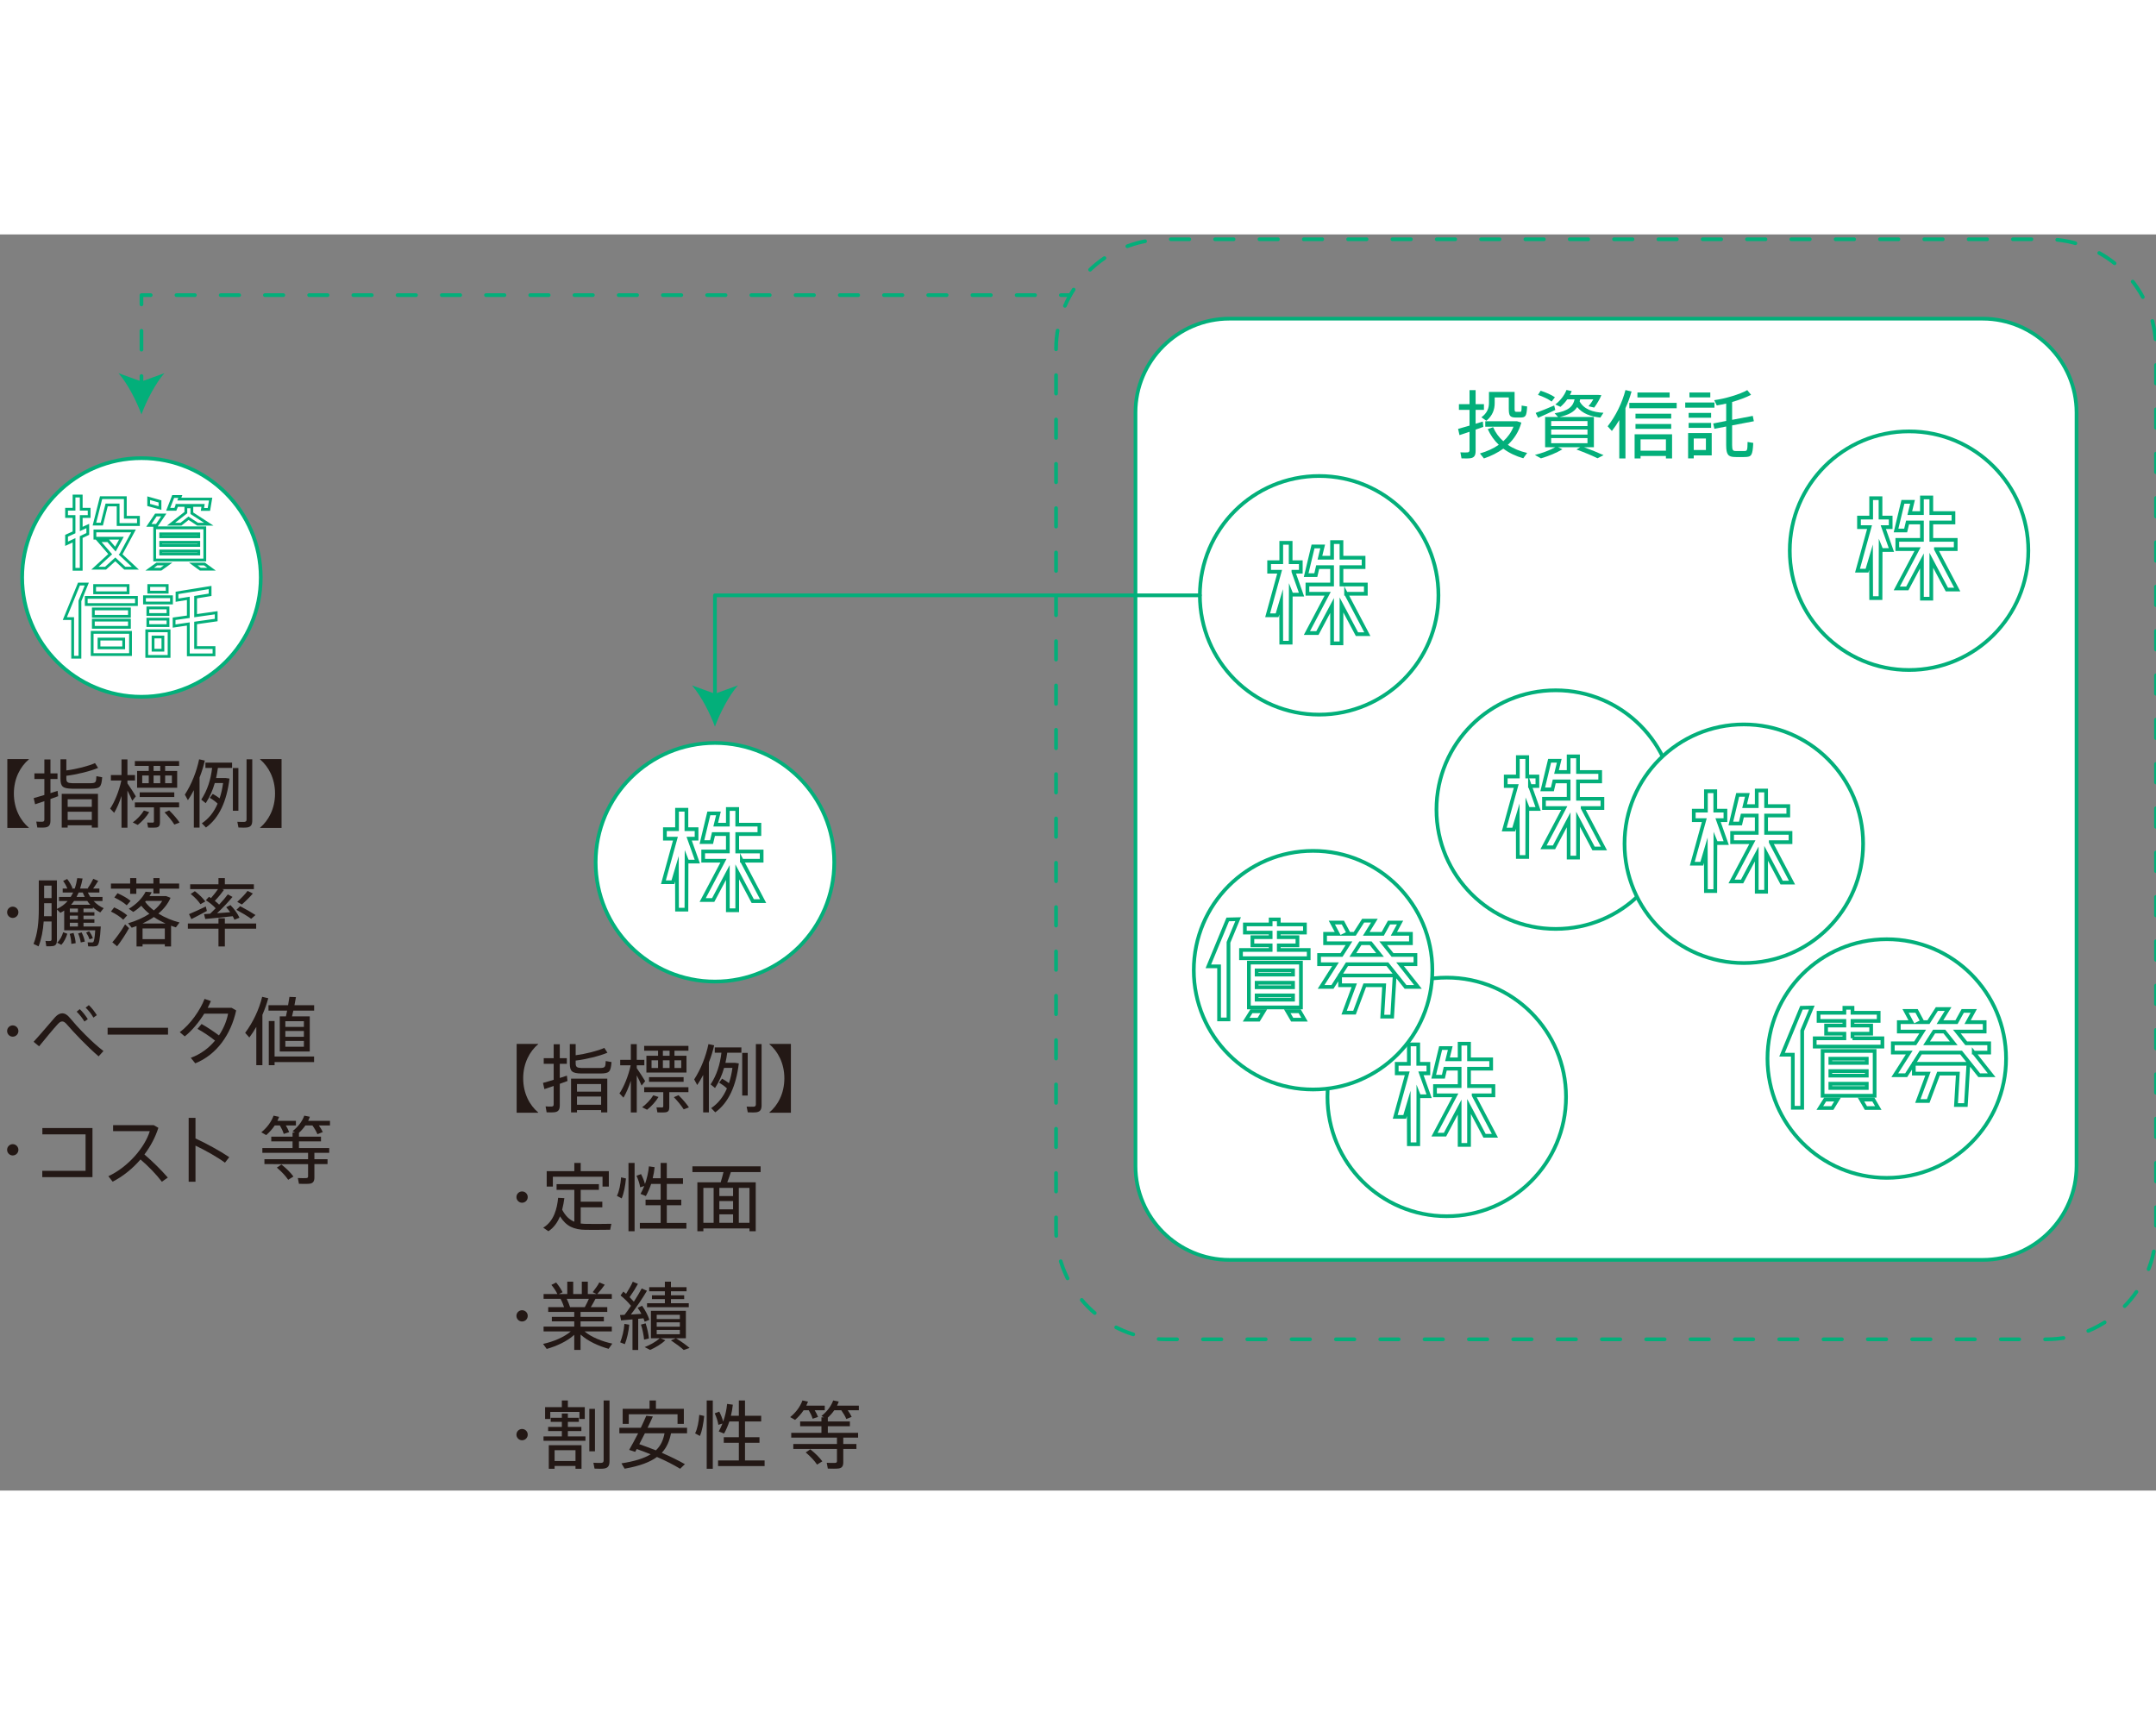 <?xml version="1.0" encoding="iso-8859-1"?>
<!-- Generator: Adobe Illustrator 14.0.0, SVG Export Plug-In . SVG Version: 6.00 Build 43363)  -->
<!DOCTYPE svg PUBLIC "-//W3C//DTD SVG 1.1//EN" "http://www.w3.org/Graphics/SVG/1.1/DTD/svg11.dtd">
<svg version="1.1" id="&#x30EC;&#x30A4;&#x30E4;&#x30FC;_1"
	 xmlns="http://www.w3.org/2000/svg" xmlns:xlink="http://www.w3.org/1999/xlink" x="0px" y="0px" width="500px" height="400px"
	 viewBox="0 0 500 291.275" style="enable-background:new 0 0 500 291.275;" xml:space="preserve">
<rect x="0" y="0" width="500" height="291.275" fill="#808080" stroke="none"/>
<g>
	<g>
		<path style="fill:#231815;" d="M6.693,121.653v0.071c-1.96,1.653-3.475,4.406-3.475,7.917c0,3.518,1.515,6.27,3.475,7.923v0.064
			H1.701v-15.977H6.693z"/>
		<path style="fill:#231815;" d="M10.289,129.986v-3.703H7.982v-1.307h2.307v-3.235H11.7v3.235h1.636v1.307H11.7v3.27
			c0.604-0.188,1.173-0.359,1.653-0.533c0.069,0.518,0.103,0.879,0.136,1.24c-0.535,0.191-1.151,0.432-1.789,0.654v4.977
			c0,0.931-0.26,1.465-1.119,1.604c-0.396,0.069-1.255,0.069-1.926,0.029l-0.242-1.375c0.497,0.049,1.185,0.049,1.43,0.034
			c0.359-0.034,0.446-0.203,0.446-0.529v-4.24c-0.807,0.277-1.567,0.537-2.15,0.723l-0.328-1.428
			C8.428,130.536,9.343,130.281,10.289,129.986z M22.75,123.702c-1.772,0.76-4.989,1.55-7.365,1.827v0.634
			c0,0.864,0.309,1.052,1.413,1.088c1.102,0.016,3.012,0.016,4.18,0c1.22-0.037,1.327-0.156,1.379-1.621l1.342,0.24
			c-0.188,2.324-0.498,2.619-2.6,2.653c-1.289,0.017-3.24,0.017-4.425,0c-2.101-0.052-2.648-0.465-2.648-2.344v-4.47h1.359v2.582
			c2.289-0.297,5.146-1.018,6.643-1.708L22.75,123.702z M15.694,137.011v0.534h-1.378v-7.833h8.402v7.833H21.29v-0.534H15.694z
			 M21.29,132.726v-1.757h-5.596v1.757H21.29z M21.29,135.773v-1.911h-5.596v1.911H21.29z"/>
		<path style="fill:#231815;" d="M31.5,130.298l-0.824,1.032c-0.258-0.638-0.671-1.515-1.122-2.376v8.611h-1.376v-7.356
			c-0.498,1.532-1.102,2.91-1.703,3.91l-0.93-0.98c1.012-1.479,2.064-4.028,2.598-6.509h-2.427v-1.277h2.462v-3.628h1.376v3.628
			h1.755v1.277h-1.755v0.656C30.28,128.333,31.072,129.553,31.5,130.298z M34.602,133.966c-0.639,1.064-1.656,2.184-2.654,2.955
			l-1.153-0.564c0.965-0.723,1.945-1.723,2.584-2.772L34.602,133.966z M34.498,124.41v-1.17h-3.221v-1.119h10.262v1.119h-3.238v1.17
			h2.788v3.891h-9.294v-3.891H34.498z M37.096,136.357c0,0.673-0.19,1.03-0.759,1.153c-0.393,0.064-1.344,0.064-1.995,0.034
			l-0.208-1.173c0.433,0.02,1.104,0.02,1.275,0.02c0.223,0,0.292-0.104,0.292-0.292v-3.254h-4.424v-1.137h10.262v1.137h-4.443
			V136.357z M40.418,129.365v1.087h-8.021v-1.087H40.418z M32.982,127.251h1.515v-1.792h-1.515V127.251z M37.164,124.41v-1.17
			h-1.548v1.17H37.164z M37.164,127.251v-1.792h-1.548v1.792H37.164z M39.229,133.55c1.015,0.995,1.827,1.946,2.414,2.822
			l-1.208,0.47c-0.552-0.88-1.324-1.832-2.27-2.826L39.229,133.55z M39.866,127.251v-1.792h-1.565v1.792H39.866z"/>
		<path style="fill:#231815;" d="M46.278,137.544h-1.324v-8.677c-0.411,0.809-0.879,1.584-1.376,2.324l-0.708-1.292
			c1.566-2.411,2.72-5.352,3.309-8.19l1.321,0.29c-0.292,1.29-0.705,2.633-1.223,3.942V137.544z M49.342,129.729
			c0.619,0.343,1.154,0.69,1.587,1.032c0.359-1.067,0.636-2.252,0.809-3.547h-1.93c-0.48,1.67-1.154,3.222-2.096,4.665l-1.035-0.827
			c1.428-2.185,2.186-4.579,2.515-7.351H47.64v-1.225h6.18v1.225h-3.284c-0.106,0.81-0.245,1.584-0.416,2.344h1.775h0.307h0.089
			l0.929,0.134c-0.619,5.234-2.393,9.147-5.457,11.345l-0.951-0.98c1.604-1.064,2.81-2.579,3.654-4.561
			c-0.466-0.463-1.084-0.914-1.81-1.344L49.342,129.729z M55.285,123.737v9.898h-1.277v-9.898H55.285z M58.503,121.709v14.162
			c0,0.951-0.26,1.5-1.171,1.639c-0.394,0.064-1.307,0.055-2.029,0.015l-0.26-1.327c0.57,0.035,1.359,0.035,1.636,0.02
			c0.396-0.035,0.5-0.218,0.5-0.564v-13.945H58.503z"/>
		<path style="fill:#231815;" d="M65.297,137.629h-4.988v-0.064c1.96-1.653,3.475-4.406,3.475-7.923
			c0-3.512-1.515-6.264-3.475-7.917v-0.071h4.988V137.629z"/>
		<path style="fill:#231815;" d="M2.941,158.488c-0.708,0-1.292-0.584-1.292-1.307c0-0.728,0.583-1.307,1.309-1.307
			c0.72,0,1.309,0.579,1.309,1.307c0,0.723-0.589,1.307-1.309,1.307H2.941z"/>
		<path style="fill:#231815;" d="M22.615,160.474h0.757c-0.17,2.9-0.396,4.232-0.875,4.47c-0.191,0.104-0.483,0.139-0.844,0.158
			c-0.262,0-0.861,0-1.205-0.02l-0.119-0.926c0.307,0.015,0.79,0.029,1.012,0.015c0.107,0,0.173-0.015,0.24-0.055
			c0.226-0.118,0.381-0.93,0.502-2.752h-7.195v-0.52v-0.371v-3.693c-0.277,0.194-0.571,0.366-0.898,0.521l-0.792-0.792v7.144
			c0,0.797-0.205,1.237-0.913,1.36c-0.31,0.055-0.98,0.069-1.547,0.055l-0.188-1.242c0.376,0.034,0.876,0.034,1.066,0.015
			c0.275-0.03,0.342-0.153,0.342-0.396v-4.128h-1.824c-0.15,2.099-0.517,4.059-1.188,5.767c-1.067-0.5-1.116-0.535-1.171-0.569
			c0.962-2.356,1.223-5.128,1.223-8.118v-6.613h0.601h0.637h1.722h0.621h0.619v6.623c1.052-0.48,1.862-1.118,2.498-1.841h-2.012
			v-0.945h2.721c0.203-0.327,0.396-0.674,0.566-1.016h-2.428v-0.931h1.07c-0.208-0.568-0.535-1.153-0.966-1.757l0.931-0.46
			c0.584,0.772,0.98,1.455,1.237,2.129l-0.208,0.088h0.725c0.292-0.821,0.465-1.653,0.584-2.41l1.241,0.084
			c-0.14,0.742-0.328,1.534-0.585,2.326h1.911l-0.138-0.068c0.535-0.753,1.014-1.585,1.292-2.188l1.139,0.485
			c-0.297,0.515-0.728,1.148-1.174,1.771h1.446v0.931h-2.668c0.171,0.361,0.361,0.703,0.57,1.016h2.821v0.945h-2.064
			c0.688,0.742,1.498,1.296,2.339,1.673l-0.792,0.98c-0.598-0.312-1.168-0.708-1.702-1.188v0.292h-2.186v0.847h2.527v0.792h-2.527
			v0.841h2.527v0.808h-2.527v0.866h2.771H22.615z M11.957,158.093v-3.015h-1.722v1.292c0,0.589-0.015,1.158-0.033,1.723H11.957z
			 M11.957,153.89v-2.891h-1.722v2.891H11.957z M15.611,162.156c-0.263,0.901-0.778,1.945-1.396,2.584
			c-0.413-0.257-0.688-0.381-0.948-0.5c0.619-0.604,1.154-1.584,1.379-2.43L15.611,162.156z M17.056,161.969
			c0.29,0.876,0.448,1.668,0.498,2.376l-1.015,0.168c-0.017-0.723-0.121-1.479-0.378-2.326L17.056,161.969z M18.071,157.167v-0.847
			h-1.879v0.847H18.071z M18.071,158.8v-0.841h-1.879v0.841H18.071z M18.071,160.474v-0.866h-1.879v0.866H18.071z M20.947,155.444
			c-0.263-0.277-0.5-0.574-0.708-0.881h-3.064c-0.222,0.307-0.448,0.604-0.705,0.881H20.947z M19.655,153.618
			c-0.173-0.327-0.33-0.674-0.451-1.016h-0.96c-0.156,0.342-0.312,0.688-0.498,1.016H19.655z M18.932,161.845
			c0.378,0.777,0.619,1.465,0.74,2.134l-0.948,0.192c-0.086-0.638-0.274-1.326-0.603-2.084L18.932,161.845z M20.669,161.573
			c0.416,0.583,0.706,1.099,0.859,1.633l-0.79,0.237c-0.136-0.495-0.396-1.01-0.757-1.563L20.669,161.573z"/>
		<path style="fill:#231815;" d="M30.184,150.519v-1.271h1.431v1.271h3.96v-1.271H37v1.271h4.546v1.188H37v1.119h-1.426v-1.119
			h-3.96v1.203h-1.431v-1.203h-4.458v-1.188H30.184z M26.483,156.049c1.272,0.579,2.272,1.202,3.01,1.841l-0.911,1.015
			c-0.705-0.678-1.668-1.312-2.855-1.896L26.483,156.049z M29.012,159.988l0.914,0.871c-0.755,1.366-1.947,3.208-2.77,4.208
			l-1.104-0.931C26.896,163.206,28.224,161.364,29.012,159.988z M27.258,152.757c1.257,0.568,2.272,1.153,3.029,1.777l-0.896,1.029
			c-0.706-0.634-1.686-1.238-2.874-1.813L27.258,152.757z M33.06,164.582v0.52h-1.396v-4.731c-0.361,0.133-0.737,0.272-1.116,0.391
			l-0.842-1.029c1.839-0.535,3.524-1.277,4.937-2.203c-0.705-0.569-1.344-1.193-1.875-1.861c-0.567,0.53-1.191,1.015-1.862,1.431
			l-1.031-0.728c1.74-1.029,3.167-2.495,3.89-3.955l1.413,0.118c-0.155,0.308-0.331,0.604-0.517,0.892h3.495h0.277h0.099
			l1.017,0.396c-0.598,1.396-1.583,2.619-2.824,3.653c1.498,0.931,3.206,1.634,4.908,2.069l-0.841,1.129
			c-0.366-0.1-0.742-0.238-1.122-0.376v4.806h-1.447v-0.52H33.06z M38.378,159.78c-0.945-0.436-1.858-0.931-2.705-1.499
			c-0.787,0.568-1.668,1.049-2.613,1.499H38.378z M38.223,163.414v-2.48H33.06v2.48H38.223z M35.673,156.751
			c0.794-0.653,1.465-1.396,1.948-2.202h-3.787c-0.069,0.063-0.119,0.138-0.173,0.207C34.195,155.493,34.886,156.147,35.673,156.751
			z"/>
		<path style="fill:#231815;" d="M50.665,159.78v-1.202h1.482v1.202h7.262v1.203h-7.262v4.118h-1.482v-4.118h-7.094v-1.203H50.665z
			 M47.722,155.84l0.257,1.03c-1.084,0.604-2.668,1.426-3.599,1.896l-0.549-1.153C44.776,157.217,46.551,156.425,47.722,155.84z
			 M48.736,157.508c0.431-0.396,0.862-0.826,1.275-1.252c-0.566-0.644-1.344-1.263-2.274-1.881l0.723-0.776
			c0.176,0.104,0.314,0.188,0.468,0.291c0.619-0.702,1.219-1.465,1.635-2.079h-6.459v-1.118h6.562v-1.445h1.482v1.445h6.729v1.118
			h-7.351l0.413,0.188c-0.518,0.723-1.294,1.674-2.121,2.535c0.383,0.292,0.71,0.583,1.002,0.87c0.827-0.87,1.53-1.717,2.015-2.371
			l1.084,0.585c-0.878,1.068-2.168,2.46-3.581,3.787c1.034-0.09,2.118-0.154,3.046-0.238c-0.272-0.387-0.584-0.772-0.928-1.168
			l0.997-0.485c0.966,1.015,1.653,1.994,2.082,2.926l-1.168,0.465c-0.104-0.276-0.243-0.535-0.396-0.812
			c-1.929,0.203-4.752,0.5-6.371,0.638c-0.066-0.326-0.138-0.638-0.277-1.118C47.722,157.572,48.204,157.563,48.736,157.508z
			 M45.19,152.291c1.049,0.807,1.858,1.599,2.427,2.381l-1.135,0.634c-0.498-0.771-1.272-1.569-2.257-2.376L45.19,152.291z
			 M55.691,155.771c1.414,0.737,2.584,1.41,3.564,2.049l-1.002,0.876c-0.909-0.653-2.064-1.355-3.423-2.084L55.691,155.771z
			 M58.636,152.826c-0.604,0.728-1.566,1.688-2.546,2.549c-0.948-0.534-1.018-0.574-1.069-0.604c0.948-0.882,1.894-1.842,2.391-2.55
			L58.636,152.826z"/>
		<path style="fill:#231815;" d="M2.941,186.026c-0.708,0-1.292-0.585-1.292-1.307c0-0.724,0.583-1.308,1.309-1.308
			c0.72,0,1.309,0.584,1.309,1.308c0,0.722-0.589,1.307-1.309,1.307H2.941z"/>
		<path style="fill:#231815;" d="M12.769,181.517c0.532-0.584,1.084-0.905,1.668-0.905c0.604,0,1.188,0.336,1.755,1.044
			c1.757,2.133,5.081,5.648,7.802,7.697l-1.122,1.237c-2.686-2.287-5.888-5.698-7.296-7.331c-0.436-0.52-0.777-0.763-1.156-0.763
			c-0.359,0-0.688,0.243-1.119,0.728c-0.827,0.892-2.909,3.392-4.235,5.039l-1.272-1.049
			C9.326,185.546,11.786,182.636,12.769,181.517z M18.499,179.641c0.745,0.723,1.294,1.431,1.861,2.307l-0.774,0.569
			c-0.535-0.861-1.119-1.619-1.807-2.287L18.499,179.641z M20.603,178.71c0.737,0.708,1.287,1.431,1.858,2.326l-0.794,0.569
			c-0.498-0.876-1.101-1.619-1.807-2.312L20.603,178.71z"/>
		<path style="fill:#231815;" d="M38.97,183.962v1.584H24.956v-1.584H38.97z"/>
		<path style="fill:#231815;" d="M46.751,183.086c1.257,0.702,2.891,1.791,4.027,2.647c1.049-1.563,1.777-3.286,2.118-5.044H47.37
			c-1.257,2.016-2.91,4.01-4.527,5.272l-1.154-0.985c2.409-1.738,4.767-5.128,5.75-7.712l1.465,0.505
			c-0.208,0.494-0.45,1.01-0.742,1.564h5.544l1.066,0.604c-1.206,5.539-4.46,10.242-9.487,12.271l-1.035-1.277
			c2.292-0.842,4.186-2.268,5.616-3.995c-1.154-0.94-2.841-2.06-4.064-2.718L46.751,183.086z"/>
		<path style="fill:#231815;" d="M60.854,192.64H59.44v-8.881c-0.495,0.861-1.032,1.683-1.618,2.46l-0.963-1.084
			c1.807-2.415,3.235-5.425,3.942-8.355l1.414,0.331c-0.347,1.272-0.81,2.58-1.362,3.856V192.64z M66.311,181.313
			c0.085-0.396,0.171-0.842,0.278-1.327h-4.324v-1.257h4.545c0.121-0.683,0.225-1.361,0.312-1.931l1.514,0.055
			c-0.104,0.569-0.225,1.223-0.346,1.876h4.563v1.257h-4.822c-0.101,0.485-0.205,0.932-0.309,1.327h4.114v8.157h-6.955v-8.157
			H66.311z M72.838,190.625v1.291h-9.161v0.724h-1.344v-10.247h1.344v8.232H72.838z M66.175,183.759h4.299v-1.327h-4.299V183.759z
			 M66.175,186.046h4.299v-1.347h-4.299V186.046z M66.175,188.353h4.299v-1.342h-4.299V188.353z"/>
		<path style="fill:#231815;" d="M2.941,213.568c-0.708,0-1.292-0.584-1.292-1.308c0-0.723,0.583-1.312,1.309-1.312
			c0.72,0,1.309,0.589,1.309,1.312c0,0.724-0.589,1.308-1.309,1.308H2.941z"/>
		<path style="fill:#231815;" d="M21.447,207.212v11.386H9.804v-1.465h10.039v-8.455H9.824v-1.466H21.447z"/>
		<path style="fill:#231815;" d="M38.917,218.696l-1.38,0.966c-1.287-1.708-3.235-3.703-4.955-5.163
			c-1.859,2.148-4.079,3.939-6.458,5.148l-0.997-1.263c4.663-2.168,8.502-6.781,9.608-10.449h-8.506v-1.396h9.417l1.081,0.624
			c-0.705,2.207-1.821,4.301-3.234,6.178C35.352,214.925,37.403,216.944,38.917,218.696z"/>
		<path style="fill:#231815;" d="M53.167,213.964l-0.995,1.277c-1.845-1.347-4.582-2.881-6.836-3.95v8.371h-1.582v-14.807h1.582
			v4.772C47.779,210.747,50.964,212.479,53.167,213.964z"/>
		<path style="fill:#231815;" d="M67.06,208.162l-1.26,0.411c-0.171-0.618-0.483-1.252-0.894-1.965h-1.188
			c-0.55,0.832-1.22,1.569-1.98,2.243l-1.136-0.654c1.29-1.049,2.307-2.376,2.842-3.856l1.29,0.278
			c-0.122,0.307-0.261,0.613-0.394,0.925h4.287v1.064h-2.344C66.626,207.163,66.868,207.662,67.06,208.162z M71.447,214.439v-1.475
			H60.842v-1.119h7.006v-1.535h-4.939v-1.099h4.939v-0.965h0.584l-0.584-0.312c1.241-0.98,2.206-2.188,2.721-3.595l1.289,0.258
			c-0.116,0.327-0.237,0.634-0.393,0.945h5.061v1.064h-2.582c0.394,0.54,0.688,1.054,0.911,1.534l-1.24,0.5
			c-0.261-0.638-0.651-1.312-1.168-2.034h-1.622c-0.428,0.623-0.928,1.188-1.497,1.708v0.896h5.113v1.099h-5.113v1.535h7.023v1.119
			H72.91v1.475h3.05v1.138h-3.05v3.1c0,0.832-0.257,1.307-1.032,1.435c-0.464,0.065-1.705,0.065-2.548,0.03l-0.258-1.341
			c0.673,0.054,1.671,0.034,1.96,0.015c0.313-0.015,0.416-0.153,0.416-0.416v-2.822H61.324v-1.138H71.447z M65.267,215.667
			c1.206,0.961,2.136,1.892,2.788,2.791l-1.223,0.754c-0.602-0.911-1.498-1.857-2.631-2.822L65.267,215.667z"/>
	</g>
</g>
<g>
	<g>
		<path style="fill:#231815;" d="M124.814,187.699v0.063c-1.968,1.653-3.48,4.411-3.48,7.921s1.512,6.267,3.48,7.915v0.069h-4.998
			v-15.969H124.814z"/>
		<path style="fill:#231815;" d="M128.405,196.025v-3.703h-2.306v-1.307h2.306v-3.237h1.416v3.237h1.636v1.307h-1.636v3.277
			c0.599-0.188,1.168-0.367,1.653-0.534c0.064,0.515,0.099,0.876,0.133,1.237c-0.534,0.188-1.152,0.431-1.787,0.657v4.976
			c0,0.931-0.26,1.461-1.121,1.599c-0.399,0.064-1.257,0.064-1.928,0.034l-0.242-1.375c0.5,0.049,1.188,0.049,1.43,0.029
			c0.361-0.029,0.445-0.203,0.445-0.529v-4.237c-0.807,0.276-1.566,0.534-2.151,0.727l-0.326-1.435
			C126.544,196.579,127.46,196.322,128.405,196.025z M140.87,189.744c-1.772,0.757-4.993,1.549-7.367,1.825v0.635
			c0,0.861,0.307,1.054,1.409,1.089c1.104,0.015,3.013,0.015,4.186,0c1.223-0.035,1.326-0.159,1.376-1.619l1.344,0.242
			c-0.19,2.327-0.5,2.614-2.601,2.648c-1.292,0.016-3.235,0.016-4.426,0c-2.096-0.055-2.648-0.46-2.648-2.341v-4.476h1.361v2.584
			c2.288-0.297,5.143-1.014,6.644-1.703L140.87,189.744z M133.811,203.055v0.529h-1.376v-7.826h8.4v7.826h-1.428v-0.529H133.811z
			 M139.407,198.768v-1.758h-5.597v1.758H139.407z M139.407,201.812v-1.905h-5.597v1.905H139.407z"/>
		<path style="fill:#231815;" d="M149.619,196.337l-0.825,1.034c-0.259-0.638-0.673-1.515-1.121-2.376v8.604h-1.376v-7.346
			c-0.5,1.534-1.104,2.91-1.706,3.91l-0.933-0.984c1.02-1.48,2.069-4.029,2.604-6.51h-2.429v-1.267h2.463v-3.64h1.376v3.64h1.754
			v1.267h-1.754v0.653C148.396,194.377,149.186,195.6,149.619,196.337z M152.718,200.005c-0.639,1.069-1.651,2.188-2.653,2.961
			l-1.151-0.565c0.965-0.722,1.945-1.723,2.583-2.771L152.718,200.005z M152.613,190.451v-1.173h-3.22v-1.114h10.261v1.114h-3.237
			v1.173h2.789v3.892h-9.296v-3.892H152.613z M155.215,202.4c0,0.669-0.19,1.03-0.757,1.148c-0.396,0.069-1.344,0.069-2,0.035
			l-0.208-1.168c0.437,0.02,1.107,0.02,1.275,0.02c0.226,0,0.294-0.104,0.294-0.292v-3.257h-4.425v-1.14h10.261v1.14h-4.44V202.4z
			 M158.536,195.411v1.079h-8.021v-1.079H158.536z M151.099,193.293h1.514V191.5h-1.514V193.293z M155.284,190.451v-1.173h-1.552
			v1.173H155.284z M155.284,193.293V191.5h-1.552v1.793H155.284z M157.349,199.589c1.012,1,1.824,1.95,2.413,2.827l-1.206,0.46
			c-0.554-0.871-1.326-1.822-2.277-2.821L157.349,199.589z M157.987,193.293V191.5h-1.569v1.793H157.987z"/>
		<path style="fill:#231815;" d="M164.397,203.584h-1.327v-8.673c-0.414,0.807-0.876,1.579-1.376,2.322l-0.706-1.292
			c1.564-2.411,2.72-5.352,3.307-8.193l1.327,0.293c-0.294,1.292-0.708,2.638-1.225,3.939V203.584z M167.464,195.768
			c0.619,0.347,1.151,0.692,1.584,1.04c0.361-1.069,0.636-2.258,0.809-3.55h-1.931c-0.482,1.668-1.155,3.218-2.101,4.668
			l-1.03-0.831c1.426-2.184,2.186-4.579,2.512-7.351h-1.549v-1.223h6.178v1.223h-3.285c-0.104,0.812-0.243,1.589-0.416,2.341h1.777
			h0.308h0.084l0.933,0.139c-0.621,5.232-2.396,9.143-5.458,11.345l-0.948-0.979c1.599-1.069,2.804-2.584,3.65-4.563
			c-0.468-0.466-1.084-0.911-1.811-1.347L167.464,195.768z M173.402,189.778v9.9h-1.275v-9.9H173.402z M176.621,187.748v14.167
			c0,0.951-0.259,1.496-1.17,1.634c-0.396,0.069-1.312,0.05-2.034,0.02l-0.26-1.326c0.571,0.034,1.361,0.034,1.639,0.02
			c0.396-0.039,0.5-0.228,0.5-0.568v-13.945H176.621z"/>
		<path style="fill:#231815;" d="M183.418,203.668h-4.992v-0.069c1.96-1.648,3.476-4.405,3.476-7.915s-1.515-6.268-3.476-7.921
			v-0.063h4.992V203.668z"/>
		<path style="fill:#231815;" d="M121.059,224.533c-0.705,0-1.292-0.59-1.292-1.313s0.587-1.307,1.307-1.307
			c0.728,0,1.313,0.584,1.313,1.307s-0.584,1.313-1.313,1.313H121.059z"/>
		<path style="fill:#231815;" d="M133.192,228.938v-7.4h-4.116v-1.308h9.813v1.308h-4.217v2.752h5.012v1.307h-5.012v3.752
			c0.431,0.055,0.881,0.09,1.344,0.09c0.775,0.02,4.906,0.02,5.765-0.021l-0.275,1.377c-0.844,0.02-4.834,0.039-5.715,0.02
			c-2.686-0.034-4.472-0.807-5.92-3.129c-0.552,1.356-1.394,2.594-2.688,3.456l-1.205-0.827c2.532-1.51,3.22-4.51,3.462-6.92
			l1.443,0.073c-0.122,0.872-0.275,1.782-0.513,2.684C131.143,227.611,132.056,228.473,133.192,228.938z M133.192,217.211v-1.91
			h1.48v1.91h6.524v3.569h-1.463v-2.277h-11.516v2.277h-1.431v-3.569H133.192z"/>
		<path style="fill:#231815;" d="M145.169,218.904c-0.154,1.633-0.483,3.505-0.997,4.628l-1.102-0.598
			c0.534-1.04,0.861-2.773,0.965-4.287L145.169,218.904z M147.169,215.301v15.841h-1.417v-15.841H147.169z M153.212,229.215v-4.099
			h-3.497v-1.292h3.497v-3.647h-2.205c-0.344,1.029-0.76,1.979-1.225,2.807l-1.24-0.505c0.329-0.564,0.606-1.168,0.864-1.822
			l-0.945,0.297c-0.121-0.812-0.416-1.707-0.844-2.672l1.047-0.396c0.431,0.847,0.723,1.604,0.916,2.312
			c0.445-1.263,0.775-2.658,0.913-4.104l1.324,0.193c-0.086,0.876-0.245,1.737-0.448,2.568h1.844v-3.554h1.425v3.554h3.755v1.322
			h-3.755v3.647h3.359v1.292h-3.359v4.099h4.545v1.312h-10.794v-1.312H153.212z"/>
		<path style="fill:#231815;" d="M163.12,230.487v0.654h-1.394v-11.347h5.408c0.258-0.807,0.478-1.668,0.654-2.376h-7.212v-1.326
			h15.818v1.326h-6.9c-0.226,0.723-0.517,1.569-0.83,2.376h6.599v11.347h-1.45v-0.654H163.12z M165.501,229.181v-8.094h-2.381v8.094
			H165.501z M170.008,222.983v-1.896h-3.183v1.896H170.008z M170.008,226.063v-1.926h-3.183v1.926H170.008z M170.008,229.181v-1.96
			h-3.183v1.96H170.008z M173.813,229.181v-8.094h-2.476v8.094H173.813z"/>
		<path style="fill:#231815;" d="M121.059,252.069c-0.705,0-1.292-0.584-1.292-1.307c0-0.722,0.587-1.306,1.307-1.306
			c0.728,0,1.313,0.584,1.313,1.306c0,0.723-0.584,1.307-1.313,1.307H121.059z"/>
		<path style="fill:#231815;" d="M142.003,257.198l-0.856,1.208c-2.324-0.639-4.824-1.773-6.509-3.307v3.563h-1.463v-3.495
			c-1.668,1.516-4.13,2.634-6.388,3.268l-0.841-1.167c2.304-0.495,4.853-1.535,6.418-2.892h-6.299v-1.119h7.111v-1.223h-5.198V251
			h5.198v-1.152h-6.04v-1.1h3.681c-0.208-0.604-0.483-1.312-0.825-1.931h-3.928v-1.113h3.205c-0.312-0.644-0.826-1.456-1.399-2.118
			l1.104-0.556c0.637,0.759,1.174,1.604,1.498,2.259c-0.359,0.167-0.636,0.286-0.881,0.415h1.965v-2.86h1.378v2.86h1.995v-2.86
			h1.393v2.86h2.017l-0.878-0.435c0.602-0.793,1.223-1.635,1.53-2.259l1.26,0.536c-0.43,0.623-1.069,1.43-1.743,2.157h3.378v1.113
			h-3.79c-0.294,0.59-0.673,1.264-1.081,1.931h3.819v1.1h-6.197V251h5.41v1.035h-5.41v1.223h7.249v1.119h-6.316
			C137.15,255.724,139.702,256.718,142.003,257.198z M135.618,248.748c0.364-0.638,0.688-1.341,0.948-1.931h-5.13
			c0.327,0.674,0.604,1.383,0.774,1.931H135.618z"/>
		<path style="fill:#231815;" d="M148.007,258.683h-1.324v-7.098c-0.985,0.089-1.948,0.157-2.653,0.228l-0.24-1.237
			c0.294-0.02,0.656-0.039,1.052-0.056c0.515-0.672,1.012-1.381,1.497-2.084c-0.624-0.771-1.512-1.682-2.428-2.404l0.654-0.902
			c0.208,0.175,0.414,0.347,0.624,0.536c0.634-1.015,1.24-2.064,1.564-2.821l1.19,0.504c-0.467,0.871-1.19,2.029-1.93,3.074
			c0.361,0.361,0.688,0.723,0.982,1.055c0.737-1.14,1.391-2.224,1.823-3.068l1.218,0.534c-0.888,1.533-2.272,3.583-3.73,5.514
			c0.824-0.049,1.686-0.108,2.44-0.157c-0.257-0.485-0.547-0.98-0.876-1.407l1.035-0.476c0.771,1.07,1.411,2.327,1.685,3.258
			l-1.083,0.446c-0.069-0.237-0.156-0.496-0.278-0.793c-0.378,0.049-0.792,0.09-1.223,0.119V258.683z M145.926,252.813
			c-0.136,1.618-0.517,3.248-1.017,4.51l-1.082-0.415c0.48-1.203,0.876-2.759,0.983-4.282L145.926,252.813z M149.73,252.501
			c0.396,1.223,0.673,2.528,0.763,3.499c-0.176,0.051-0.176,0.051-1.124,0.271c-0.084-0.984-0.341-2.341-0.722-3.479L149.73,252.501
			z M156.737,255.961h-3.579l1.151,0.466c-0.911,0.861-2.287,1.682-3.544,2.236l-1.257-0.652c1.257-0.495,2.579-1.223,3.495-2.05
			h-2.05v-6.366h8.111v6.366h-2.292c1.237,0.757,2.255,1.499,3.151,2.237l-1.359,0.484c-0.777-0.708-1.777-1.445-2.965-2.236
			L156.737,255.961z M154.19,247.833v-0.96h-2.995v-0.881h2.995v-0.932h-3.633v-0.945h3.633v-1.271h1.409v1.271h3.618v0.945h-3.618
			v0.932h3.069v0.881h-3.069v0.96h4.134v0.93h-9.678v-0.93H154.19z M152.297,251.5h5.369v-0.98h-5.369V251.5z M152.297,253.277
			h5.369v-1.019h-5.369V253.277z M152.297,255.029h5.369v-0.999h-5.369V255.029z"/>
		<path style="fill:#231815;" d="M121.059,279.612c-0.705,0-1.292-0.585-1.292-1.308c0-0.728,0.587-1.311,1.307-1.311
			c0.728,0,1.313,0.583,1.313,1.311c0,0.723-0.584,1.308-1.313,1.308H121.059z"/>
		<path style="fill:#231815;" d="M130.301,278.712v-1.239h-3.183v-0.949h3.183v-1.184h-2.584v-0.945h2.584v-0.985h1.394v0.985h2.549
			v0.945h-2.549v1.184h3.133v0.949h-3.133v1.239h4.078v1.02h-9.724v-1.02H130.301z M130.301,271.93v-1.549h1.394v1.549h3.923v2.743
			h-1.237v-1.64h-6.765v1.64h-1.203v-2.743H130.301z M128.616,285.567v0.653h-1.344v-5.461h7.591v5.461h-1.399v-0.653H128.616z
			 M133.464,284.428v-2.514h-4.848v2.514H133.464z M137.979,272.325v9.847h-1.307v-9.847H137.979z M141.353,270.381v14.062
			c0,1.002-0.275,1.57-1.223,1.723c-0.446,0.07-1.463,0.07-2.252,0.021l-0.26-1.361c0.638,0.049,1.512,0.049,1.824,0.034
			c0.451-0.034,0.549-0.262,0.549-0.633v-13.846H141.353z"/>
		<path style="fill:#231815;" d="M153.478,282.519c1.997,0.866,3.774,1.737,5.358,2.633l-1.102,1.069
			c-1.517-0.927-3.324-1.842-5.376-2.737c-1.596,1.188-3.977,2.099-7.501,2.718l-0.74-1.237c3.133-0.48,5.284-1.188,6.781-2.099
			c-1.034-0.417-2.118-0.827-3.234-1.223c-0.124,0.222-0.261,0.444-0.361,0.652l-1.396-0.45c0.567-0.985,1.344-2.391,2.084-3.851
			h-4.356v-1.278h4.975c0.48-1,0.931-1.979,1.272-2.786l1.518,0.168c-0.347,0.791-0.755,1.688-1.223,2.618h9.157v1.278h-3.718
			C155.27,279.731,154.666,281.245,153.478,282.519z M157.13,275.806v-2.218h-11.311v2.218h-1.413v-3.495h6.237v-1.93h1.473v1.93
			h6.477v3.495H157.13z M154.116,277.994h-4.559c-0.434,0.871-0.879,1.737-1.298,2.523c1.344,0.471,2.638,0.95,3.839,1.431
			C153.289,280.845,153.821,279.503,154.116,277.994z"/>
		<path style="fill:#231815;" d="M163.308,273.979c-0.156,1.638-0.482,3.51-1,4.633l-1.104-0.604
			c0.537-1.031,0.861-2.768,0.965-4.287L163.308,273.979z M165.304,270.381v15.84h-1.411v-15.84H165.304z M171.347,284.295v-4.104
			h-3.495v-1.287h3.495v-3.648h-2.203c-0.348,1.03-0.759,1.981-1.225,2.802l-1.237-0.495c0.327-0.568,0.599-1.172,0.859-1.832
			l-0.945,0.303c-0.121-0.812-0.413-1.707-0.846-2.673l1.054-0.396c0.428,0.842,0.723,1.604,0.911,2.307
			c0.445-1.258,0.777-2.653,0.911-4.095l1.326,0.185c-0.086,0.881-0.24,1.742-0.448,2.568h1.844v-3.549h1.426v3.549h3.754v1.326
			h-3.754v3.648h3.358v1.287h-3.358v4.104h4.546v1.307h-10.793v-1.307H171.347z"/>
		<path style="fill:#231815;" d="M189.709,274.207l-1.254,0.41c-0.176-0.623-0.485-1.257-0.899-1.965h-1.188
			c-0.547,0.827-1.223,1.569-1.978,2.236l-1.138-0.647c1.294-1.049,2.309-2.375,2.841-3.86l1.294,0.276
			c-0.121,0.312-0.259,0.619-0.396,0.93h4.282v1.065h-2.339C189.279,273.207,189.519,273.702,189.709,274.207z M194.101,280.483
			v-1.48h-10.605v-1.113h7.006v-1.535h-4.94v-1.099h4.94v-0.964h0.587l-0.587-0.313c1.242-0.98,2.208-2.188,2.722-3.599l1.29,0.262
			c-0.121,0.326-0.239,0.634-0.396,0.944h5.059v1.065h-2.582c0.396,0.54,0.693,1.05,0.914,1.54l-1.24,0.495
			c-0.26-0.639-0.656-1.313-1.171-2.035h-1.618c-0.428,0.618-0.926,1.184-1.498,1.703v0.9h5.114v1.099h-5.114v1.535h7.022v1.113
			h-3.438v1.48h3.046v1.143h-3.046v3.096c0,0.83-0.261,1.306-1.037,1.429c-0.463,0.07-1.703,0.07-2.547,0.036l-0.255-1.347
			c0.671,0.049,1.668,0.034,1.958,0.02c0.312-0.02,0.416-0.153,0.416-0.417v-2.816h-10.124v-1.143H194.101z M187.918,281.706
			c1.205,0.971,2.136,1.89,2.789,2.792l-1.225,0.752c-0.596-0.905-1.492-1.851-2.628-2.816L187.918,281.706z"/>
	</g>
</g>
<g>
	<path style="fill:#FFFFFF;" d="M263.332,41.302c0-11.973,9.796-21.77,21.77-21.77h174.701c11.974,0,21.77,9.796,21.77,21.77
		v174.712c0,11.974-9.796,21.77-21.77,21.77H285.102c-11.974,0-21.77-9.796-21.77-21.77V41.302z"/>
	<path style="fill:none;stroke:#03AF7A;stroke-width:0.861;stroke-linecap:round;stroke-linejoin:round;stroke-miterlimit:10;" d="
		M263.332,41.302c0-11.973,9.796-21.77,21.77-21.77h174.701c11.974,0,21.77,9.796,21.77,21.77v174.712
		c0,11.974-9.796,21.77-21.77,21.77H285.102c-11.974,0-21.77-9.796-21.77-21.77V41.302z"/>
</g>
<g>
	<g>
		
			<path style="fill:none;stroke:#03AF7A;stroke-width:0.861;stroke-linecap:round;stroke-linejoin:round;stroke-dasharray:4.283,5.996;" d="
			M244.91,26.559c0-13.996,11.447-25.443,25.446-25.443h204.195C488.547,1.116,500,12.563,500,26.559V230.76
			c0,13.993-11.453,25.443-25.448,25.443H270.356c-13.999,0-25.446-11.45-25.446-25.443V26.559z"/>
	</g>
</g>
<g>
	<g>
		<path style="fill:#03AF7A;" d="M340.801,44.333v-3.651h-2.46v-1.327h2.46v-3.252h1.411v3.252h1.93v1.327h-1.93v3.221
			c0.604-0.176,1.168-0.364,1.668-0.518l0.118,1.24c-0.529,0.206-1.133,0.414-1.786,0.637v4.942c0,0.963-0.263,1.548-1.183,1.686
			c-0.421,0.069-1.347,0.069-2.09,0.035c-0.258-1.293-0.258-1.344-0.258-1.396c0.58,0.037,1.361,0.037,1.619,0.017
			c0.396-0.017,0.5-0.223,0.5-0.584v-4.2c-0.876,0.292-1.703,0.566-2.326,0.775l-0.326-1.448
			C338.821,44.917,339.781,44.642,340.801,44.333z M348.637,47.944c1.025-0.926,1.837-2.047,2.352-3.354h-6.54v-1.274h6.941h0.307
			h0.104l1.02,0.312c-0.568,2.067-1.653,3.768-3.138,5.16c1.307,0.884,2.826,1.498,4.479,1.879l-0.896,1.24
			c-1.723-0.498-3.286-1.223-4.628-2.234c-1.297,0.942-2.812,1.703-4.495,2.27l-0.931-1.156c1.668-0.48,3.145-1.151,4.372-2.012
			c-1.051-1-1.911-2.205-2.555-3.63l1.242-0.451C346.825,45.986,347.632,47.069,348.637,47.944z M350.563,36.514h0.688v3.894
			c0,0.599,0.064,0.722,0.382,0.722c0.218,0,0.634,0,0.896,0c0.307,0,0.342-0.086,0.356-1.447c0.069,0.017,0.139,0.034,1.277,0.208
			c-0.124,2.272-0.361,2.529-1.52,2.564c-0.361,0-0.881,0.017-1.169,0c-1.291-0.035-1.569-0.396-1.569-2.047v-2.616h-3.271v1.307
			c0,1.515-0.495,2.911-1.93,4.113l-1.148-0.809c1.311-0.978,1.751-2.067,1.751-3.336v-2.552h0.645h0.683h3.271H350.563z"/>
		<path style="fill:#03AF7A;" d="M366.467,49.342h-5.143l1.014,0.482c-1.341,0.822-3.271,1.602-4.975,2.1l-1.405-0.792
			c1.634-0.414,3.4-1.05,4.728-1.79h-2.356v-7.009h3.01l-0.807-0.856c3.218-0.552,4.267-1.567,4.628-3.24h-1.688
			c-0.466,0.659-1.016,1.24-1.585,1.743l-1.188-0.552c1.104-0.862,2.069-2.033,2.584-3.359l1.208,0.257
			c-0.1,0.31-0.237,0.602-0.401,0.881h5.891h0.416h0.223l0.757,0.067c-0.391,0.948-1.049,2.064-1.668,2.876l-1.312-0.312
			c0.396-0.467,0.792-1.049,1.119-1.601h-3.064c-0.035,0.156-0.069,0.329-0.118,0.485c0.994,1.806,3.028,2.51,5.523,2.633
			l-0.723,1.116c-2.307-0.26-4.128-0.931-5.371-2.443c-0.688,1.084-1.91,1.807-4.093,2.304h7.97v7.009h-2.293
			c1.723,0.619,3.198,1.238,4.539,1.841l-1.405,0.723c-1.326-0.653-2.945-1.326-4.871-2.032L366.467,49.342z M360.428,39.664
			l0.258,1.032c-1.188,0.572-2.946,1.379-3.98,1.824c-0.015-0.066-0.049-0.119-0.569-1.133
			C357.19,41.006,359.15,40.236,360.428,39.664z M357.294,36.241c1.356,0.446,2.48,0.946,3.307,1.515l-0.762,1
			c-0.787-0.592-1.891-1.104-3.163-1.55L357.294,36.241z M359.735,44.434h8.419v-1.151h-8.419V44.434z M359.735,46.414h8.419V45.24
			h-8.419V46.414z M359.735,48.411h8.419v-1.188h-8.419V48.411z"/>
		<path style="fill:#03AF7A;" d="M376.961,51.941h-1.431V43.04c-0.504,0.877-1.099,1.74-1.717,2.533l-0.98-1.084
			c1.896-2.43,3.376-5.46,4.128-8.403l1.416,0.329c-0.361,1.287-0.826,2.599-1.416,3.872V51.941z M388.841,39.045v1.258h-10.983
			v-1.258H388.841z M380.466,51.374v0.567h-1.381v-5.594h8.688v5.594h-1.427v-0.567H380.466z M387.574,41.576v1.121h-8.287v-1.121
			H387.574z M387.574,43.954v1.117h-8.287v-1.117H387.574z M387.207,36.652v1.139h-7.469v-1.139H387.207z M386.346,50.149v-2.633
			h-5.88v2.633H386.346z"/>
		<path style="fill:#03AF7A;" d="M390.822,40.165v-1.188h6.78v1.188H390.822z M391.489,51.924v-5.871h0.614h0.693h4.168v5.182
			h-4.168v0.689H391.489z M391.613,42.503v-1.116h5.213v1.116H391.613z M391.613,44.85v-1.141h5.213v1.141H391.613z M391.796,37.791
			v-1.139h4.842v1.139H391.796z M392.797,49.978h2.821v-2.666h-2.821V49.978z M401.696,44.281v4.546
			c0,1.206,0.203,1.391,0.812,1.391c0.55,0.017,1.432,0.017,2.03,0c0.648,0,0.723-0.104,0.743-2.099l1.321,0.225
			c-0.153,2.926-0.411,3.235-1.941,3.27c-0.707,0.032-1.673,0.015-2.291,0c-1.584-0.034-2.049-0.532-2.049-2.787v-4.289
			l-2.733,0.532l-0.277-1.238l3.011-0.586v-4.03c-0.753,0.171-1.501,0.329-2.184,0.431l-0.59-1.22
			c2.515-0.326,5.956-1.358,7.663-2.324l0.882,1.084c-1.104,0.584-2.724,1.185-4.396,1.668v4.136l4.787-0.916l0.257,1.24
			L401.696,44.281z"/>
	</g>
</g>
<g>
	
		<path style="fill:#FFFFFF;stroke:#03AF7A;stroke-width:0.861;stroke-linecap:round;stroke-linejoin:round;stroke-miterlimit:10;" d="
		M333.589,83.681c0,15.281-12.381,27.664-27.656,27.664c-15.286,0-27.671-12.382-27.671-27.664
		c0-15.278,12.385-27.667,27.671-27.667C321.208,56.014,333.589,68.402,333.589,83.681z"/>
	<g>
		<g>
			<path style="fill:none;stroke:#03AF7A;stroke-width:0.861;stroke-miterlimit:10;" d="M299.958,78.213l1.881,5.311h-2.321
				l-0.174-0.436l-0.029,11.578h-2.178l-0.03-9.489l-0.931,3.136h-2.198l2.782-10.101h-2.436v-2.205h2.813v-4.498h2.178v4.498h2.352
				v2.205H299.958z M312.174,83.322l4.931,9.37h-2.41l-3.594-6.789v8.913h-2.179v-8.769l-3.4,6.386h-2.436l4.816-9.111h-4.697
				v-2.148h5.717v-4.032h-3.341l-0.431,1.857h-2.237l1.594-6.648h2.237l-0.639,2.612h2.816v-3.626h2.179v3.626h5.128v2.18h-5.128
				v4.032h5.652v2.148H312.174z"/>
		</g>
	</g>
</g>
<g>
	
		<path style="fill:#FFFFFF;stroke:#03AF7A;stroke-width:0.861;stroke-linecap:round;stroke-linejoin:round;stroke-miterlimit:10;" d="
		M193.469,145.584c0,15.275-12.387,27.66-27.666,27.66c-15.276,0-27.666-12.385-27.666-27.66c0-15.279,12.39-27.668,27.666-27.668
		C181.082,117.916,193.469,130.305,193.469,145.584z"/>
	<g>
		<g>
			<path style="fill:none;stroke:#03AF7A;stroke-width:0.861;stroke-miterlimit:10;" d="M159.826,140.114l1.889,5.312h-2.322
				l-0.173-0.436l-0.032,11.583h-2.178l-0.027-9.494l-0.928,3.133h-2.203l2.784-10.098h-2.438v-2.203h2.812v-4.504h2.178v4.504
				h2.354v2.203H159.826z M172.045,145.223l4.933,9.37h-2.408l-3.599-6.791v8.909h-2.178v-8.762l-3.396,6.387h-2.438l4.822-9.113
				h-4.705v-2.144h5.718v-4.039h-3.334l-0.438,1.861h-2.235l1.6-6.652h2.23l-0.636,2.613h2.814v-3.628h2.178v3.628h5.138v2.179
				h-5.138v4.039h5.661v2.144H172.045z"/>
		</g>
	</g>
</g>
<g>
	
		<circle style="fill:#FFFFFF;stroke:#03AF7A;stroke-width:0.861;stroke-linecap:round;stroke-linejoin:round;stroke-miterlimit:10;" cx="32.804" cy="79.54" r="27.666"/>
	<g>
		<g>
			<path style="fill:none;stroke:#03AF7A;stroke-width:0.645;stroke-miterlimit:10;" d="M18.837,60.658v3.062h1.839v1.691h-1.839
				v2.893l1.522-0.695v1.839l-1.522,0.72v7.48h-1.67v-6.723l-1.729,0.804V69.87l1.729-0.782V65.41h-1.729v-1.691h1.729v-3.062
				H18.837z M29.064,65.581h3.042v1.688h-4.71v-4.542h-2.663l-1.12,4.44h-1.712l1.545-6.131h5.618V65.581z M28.05,74.16
				l-0.062,0.062l3.4,3.17h-2.45l-2.198-2.049l-2.26,2.049h-2.472l3.549-3.252l-2.705-3.131h2.217l1.691,1.965l1.395-2.532h-6.147
				v-1.693h8.957L28.05,74.16z"/>
			<path style="fill:none;stroke:#03AF7A;stroke-width:0.645;stroke-miterlimit:10;" d="M37.102,61.905v1.54l-2.621-0.718v-1.564
				L37.102,61.905z M37.987,65.051l-1.629,2.41h-1.836l1.626-2.41H37.987z M34.713,77.624l1.668-1.203h2.601l-1.67,1.203H34.713z
				 M35.873,75.49v-7.459h11.621v7.459H35.873z M46.1,69.424h-8.831V70.1H46.1V69.424z M37.269,72.11H46.1v-0.718h-8.831V72.11z
				 M37.269,74.098H46.1v-0.701h-8.831V74.098z M41.032,62.833l-0.361,0.905h-1.668l1.16-2.975h1.651l-0.232,0.611h7.267
				l-0.403,2.389h-1.5l0.149-0.931H41.032z M44.494,64.65l3.911,2.54h-2.577l-2.114-1.376l-1.751,1.376h-2.305l3.442-2.686v-1.332
				h1.394V64.65z M47.412,76.421l1.648,1.203h-2.602l-1.646-1.203H47.412z"/>
			<path style="fill:none;stroke:#03AF7A;stroke-width:0.645;stroke-miterlimit:10;" d="M20.127,81.072l-1.589,3.908v13.058h-1.688
				v-8.957h-1.814l3.275-8.009H20.127z M19.999,84.158h11.643v1.666H19.999V84.158z M21.373,97.424v-5.153h8.897v5.153H21.373z
				 M30.018,86.836v1.715h-8.371v-1.715H30.018z M21.647,91.108v-1.67h8.371v1.67H21.647z M29.701,81.409V83.1h-7.755v-1.691H29.701
				z M22.959,93.833v2.029h5.727v-2.029H22.959z"/>
			<path style="fill:none;stroke:#03AF7A;stroke-width:0.645;stroke-miterlimit:10;" d="M33.51,85.465v-1.458h6.257v1.458H33.51z
				 M34.034,97.848V91.91h5.178v5.938H34.034z M38.962,86.604v1.524H34.29v-1.524H38.962z M34.29,90.705v-1.498h4.672v1.498H34.29z
				 M38.772,81.409v1.542h-4.27v-1.542H38.772z M35.495,93.348v3.062h2.283v-3.062H35.495z M50.137,89.416l-4.772,0.676v5.707h4.265
				v1.69h-5.958v-7.162l-3.297,0.482v-1.688l3.297-0.463v-4.269l-2.621,0.42v-1.69l7.67-1.246v1.69l-3.356,0.547v4.292l4.772-0.676
				V89.416z"/>
		</g>
	</g>
</g>
<g>
	
		<path style="fill:#FFFFFF;stroke:#03AF7A;stroke-width:0.861;stroke-linecap:round;stroke-linejoin:round;stroke-miterlimit:10;" d="
		M470.394,73.333c0,15.278-12.385,27.666-27.666,27.666c-15.28,0-27.661-12.388-27.661-27.666c0-15.278,12.381-27.664,27.661-27.664
		C458.009,45.668,470.394,58.054,470.394,73.333z"/>
	<g>
		<g>
			<path style="fill:none;stroke:#03AF7A;stroke-width:0.861;stroke-miterlimit:10;" d="M436.754,67.868l1.885,5.307h-2.321
				l-0.178-0.434l-0.03,11.582h-2.168l-0.03-9.492l-0.93,3.133h-2.208l2.792-10.096h-2.445V65.66h2.821v-4.5h2.168v4.5h2.357v2.208
				H436.754z M448.965,72.971l4.94,9.375h-2.406l-3.607-6.794v8.911h-2.174v-8.764l-3.392,6.385h-2.44l4.823-9.113h-4.704v-2.148
				h5.713v-4.032h-3.336l-0.437,1.857h-2.231l1.594-6.644h2.231l-0.638,2.609h2.816v-3.627h2.174v3.627h5.138v2.177h-5.138v4.032
				h5.662v2.148H448.965z"/>
		</g>
	</g>
</g>
<g>
	
		<path style="fill:#FFFFFF;stroke:#03AF7A;stroke-width:0.861;stroke-linecap:round;stroke-linejoin:round;stroke-miterlimit:10;" d="
		M388.465,133.367c0,15.287-12.39,27.671-27.671,27.671c-15.275,0-27.66-12.385-27.66-27.671c0-15.278,12.385-27.661,27.66-27.661
		C376.075,105.706,388.465,118.089,388.465,133.367z"/>
	<g>
		<g>
			<path style="fill:none;stroke:#03AF7A;stroke-width:0.861;stroke-miterlimit:10;" d="M354.819,127.902l1.886,5.312h-2.321
				l-0.173-0.433l-0.03,11.576h-2.178l-0.025-9.489L351.043,138h-2.198l2.787-10.098h-2.436v-2.206h2.807V121.2h2.178v4.497h2.356
				v2.206H354.819z M367.036,133.01l4.936,9.376h-2.411l-3.599-6.792v8.905h-2.178v-8.762l-3.391,6.385h-2.436l4.816-9.113h-4.707
				v-2.148h5.717v-4.033h-3.336l-0.437,1.856h-2.237l1.599-6.644h2.238l-0.639,2.609h2.812v-3.623h2.178v3.623h5.139v2.179h-5.139
				v4.033h5.658v2.148H367.036z"/>
		</g>
	</g>
</g>
<g>
	
		<path style="fill:#FFFFFF;stroke:#03AF7A;stroke-width:0.861;stroke-linecap:round;stroke-linejoin:round;stroke-miterlimit:10;" d="
		M363.18,199.995c0,15.275-12.38,27.661-27.665,27.661c-15.276,0-27.661-12.386-27.661-27.661c0-15.28,12.385-27.666,27.661-27.666
		C350.8,172.329,363.18,184.715,363.18,199.995z"/>
	<g>
		<g>
			<path style="fill:none;stroke:#03AF7A;stroke-width:0.861;stroke-miterlimit:10;" d="M329.534,194.525l1.892,5.311h-2.322
				l-0.173-0.436l-0.024,11.573h-2.179l-0.029-9.484l-0.931,3.135h-2.203l2.787-10.099h-2.436v-2.203h2.812v-4.5h2.179v4.5h2.351
				v2.203H329.534z M341.756,199.629l4.931,9.375h-2.405l-3.595-6.791v8.91h-2.183v-8.762l-3.391,6.381h-2.436l4.816-9.113h-4.702
				v-2.148h5.712v-4.029h-3.336l-0.431,1.856h-2.243l1.604-6.644h2.233l-0.639,2.609h2.812v-3.624h2.183v3.624h5.134v2.178h-5.134
				v4.029h5.653v2.148H341.756z"/>
		</g>
	</g>
</g>
<g>
	
		<path style="fill:#FFFFFF;stroke:#03AF7A;stroke-width:0.861;stroke-linecap:round;stroke-linejoin:round;stroke-miterlimit:10;" d="
		M465.23,191.095c0,15.276-12.385,27.666-27.671,27.666c-15.274,0-27.66-12.39-27.66-27.666c0-15.281,12.386-27.666,27.66-27.666
		C452.846,163.429,465.23,175.813,465.23,191.095z"/>
	<g>
		<g>
			<path style="fill:none;stroke:#03AF7A;stroke-width:0.861;stroke-miterlimit:10;" d="M417.775,179.324l2.409-0.055l-2.237,5.365
				v17.875h-2.173v-12.306h-2.5L417.775,179.324z M429.614,186.402h6.936v1.92h-15.696v-1.92h6.876v-1.069h-4.238v-1.891h4.238
				v-1.07h-5.985v-1.885h5.985v-1.163h1.885v1.163h6.069v1.885h-6.069v1.07h4.327v1.891h-4.327V186.402z M422.037,202.569
				l1.223-1.946h2.87l-1.188,1.946H422.037z M434.748,189.338v10.386h-12.067v-10.386H434.748z M432.926,191.134h-8.449v0.985h8.449
				V191.134z M432.926,194.005h-8.449v1.05h8.449V194.005z M424.477,197.926h8.449v-0.985h-8.449V197.926z M431.596,200.623h2.865
				l1.134,1.946h-2.871L431.596,200.623z"/>
			<path style="fill:none;stroke:#03AF7A;stroke-width:0.861;stroke-miterlimit:10;" d="M457.736,189.714l4.153,5.252h-2.882
				l-4.202-5.252h-9.374l-3.367,5.252h-2.644l3.347-5.252h-3.802v-2.148h5.192l1.737-2.728h-5.539v-2.178h2.96l-1.396-2.609h2.555
				l1.306,2.436l-0.35,0.174h1.801l1.945-3.045h2.613l-1.891,3.045h3.836l1.445-2.609h2.555l-1.426,2.609h3.956v2.178h-6.45
				l2.178,2.728h5.316v2.148H457.736z M447.118,194.59h-3.28v-2.268h12.651l-0.579,9.554h-2.298l0.437-7.286h-4.495l-2.38,6.356
				h-2.406L447.118,194.59z M446.797,187.565h6.301l-2.178-2.728h-2.381L446.797,187.565z"/>
		</g>
	</g>
</g>
<g>
	
		<path style="fill:#FFFFFF;stroke:#03AF7A;stroke-width:0.861;stroke-linecap:round;stroke-linejoin:round;stroke-miterlimit:10;" d="
		M332.178,170.611c0,15.276-12.385,27.661-27.666,27.661c-15.275,0-27.661-12.385-27.661-27.661c0-15.275,12.386-27.67,27.661-27.67
		C319.793,142.941,332.178,155.336,332.178,170.611z"/>
	<g>
		<g>
			<path style="fill:none;stroke:#03AF7A;stroke-width:0.861;stroke-miterlimit:10;" d="M284.726,158.84l2.407-0.06l-2.233,5.371
				v17.875h-2.183v-12.306h-2.49L284.726,158.84z M296.563,165.919h6.939v1.915h-15.701v-1.915h6.875v-1.069h-4.231v-1.892h4.231
				v-1.068h-5.975v-1.892h5.975v-1.158h1.887v1.158h6.063v1.892h-6.063v1.068h4.326v1.892h-4.326V165.919z M288.988,182.086
				l1.223-1.945h2.871l-1.188,1.945H288.988z M301.705,168.85v10.395h-12.073V168.85H301.705z M299.869,170.651h-8.44v0.989h8.44
				V170.651z M299.869,173.522h-8.44v1.044h8.44V173.522z M291.429,177.442h8.44v-0.989h-8.44V177.442z M298.537,180.141h2.876
				l1.128,1.945h-2.866L298.537,180.141z"/>
			<path style="fill:none;stroke:#03AF7A;stroke-width:0.861;stroke-miterlimit:10;" d="M324.688,169.226l4.148,5.257h-2.871
				l-4.208-5.257h-9.38l-3.361,5.257h-2.639l3.341-5.257h-3.807v-2.148h5.198l1.737-2.723h-5.544v-2.178h2.96l-1.396-2.614h2.559
				l1.303,2.44l-0.352,0.174h1.806l1.946-3.05h2.608l-1.886,3.05h3.826l1.45-2.614h2.56l-1.426,2.614h3.95v2.178h-6.445l2.178,2.723
				h5.312v2.148H324.688z M314.065,174.105h-3.281v-2.267h12.651l-0.574,9.544h-2.297l0.437-7.277h-4.5l-2.376,6.352h-2.411
				L314.065,174.105z M313.738,167.077h6.307l-2.173-2.723h-2.386L313.738,167.077z"/>
		</g>
	</g>
</g>
<g>
	
		<path style="fill:#FFFFFF;stroke:#03AF7A;stroke-width:0.861;stroke-linecap:round;stroke-linejoin:round;stroke-miterlimit:10;" d="
		M432.076,141.288c0,15.276-12.387,27.661-27.662,27.661c-15.28,0-27.666-12.385-27.666-27.661
		c0-15.284,12.386-27.667,27.666-27.667C419.689,113.621,432.076,126.004,432.076,141.288z"/>
	<g>
		<g>
			<path style="fill:none;stroke:#03AF7A;stroke-width:0.861;stroke-miterlimit:10;" d="M398.439,135.817l1.887,5.312h-2.327
				l-0.178-0.436l-0.03,11.573h-2.168l-0.03-9.484l-0.931,3.138h-2.202l2.787-10.103h-2.44v-2.203h2.816v-4.499h2.168v4.499h2.356
				v2.203H398.439z M410.656,140.926l4.931,9.371h-2.405l-3.604-6.792v8.91h-2.173v-8.762l-3.396,6.385h-2.44l4.821-9.112h-4.698
				v-2.154h5.713v-4.029h-3.336l-0.436,1.856h-2.233l1.589-6.643h2.238l-0.64,2.608h2.817v-3.623h2.173v3.623h5.144v2.178h-5.144
				v4.029h5.658v2.154H410.656z"/>
		</g>
	</g>
</g>
<g>
	<g>
		<g>
			
				<line style="fill:none;stroke:#03AF7A;stroke-width:0.861;stroke-linecap:round;stroke-linejoin:round;" x1="248.175" y1="14.073" x2="246.024" y2="14.073"/>
			
				<line style="fill:none;stroke:#03AF7A;stroke-width:0.861;stroke-linecap:round;stroke-linejoin:round;stroke-dasharray:4.273,5.982;" x1="240.044" y1="14.073" x2="37.947" y2="14.073"/>
			<polyline style="fill:none;stroke:#03AF7A;stroke-width:0.861;stroke-linecap:round;stroke-linejoin:round;" points="
				34.955,14.073 32.804,14.073 32.804,16.224 			"/>
			
				<line style="fill:none;stroke:#03AF7A;stroke-width:0.861;stroke-linecap:round;stroke-linejoin:round;stroke-dasharray:4.371,6.12;" x1="32.804" y1="22.342" x2="32.804" y2="29.774"/>
			
				<line style="fill:none;stroke:#03AF7A;stroke-width:0.861;stroke-linecap:round;stroke-linejoin:round;" x1="32.804" y1="32.833" x2="32.804" y2="34.984"/>
			<g>
				<path style="fill:#03AF7A;" d="M32.804,41.738c-1.178-3.178-3.19-7.121-5.321-9.563l5.321,1.924l5.319-1.924
					C35.995,34.618,33.983,38.561,32.804,41.738z"/>
			</g>
		</g>
	</g>
</g>
<g>
	<g>
		<g>
			<polyline style="fill:none;stroke:#03AF7A;stroke-width:0.861;stroke-linecap:round;stroke-linejoin:round;" points="
				278.262,83.681 165.803,83.681 165.803,107.384 			"/>
			<g>
				<path style="fill:#03AF7A;" d="M165.803,114.136c-1.178-3.176-3.188-7.118-5.321-9.561l5.321,1.924l5.319-1.924
					C168.996,107.018,166.981,110.96,165.803,114.136z"/>
			</g>
		</g>
	</g>
</g>
</svg>

